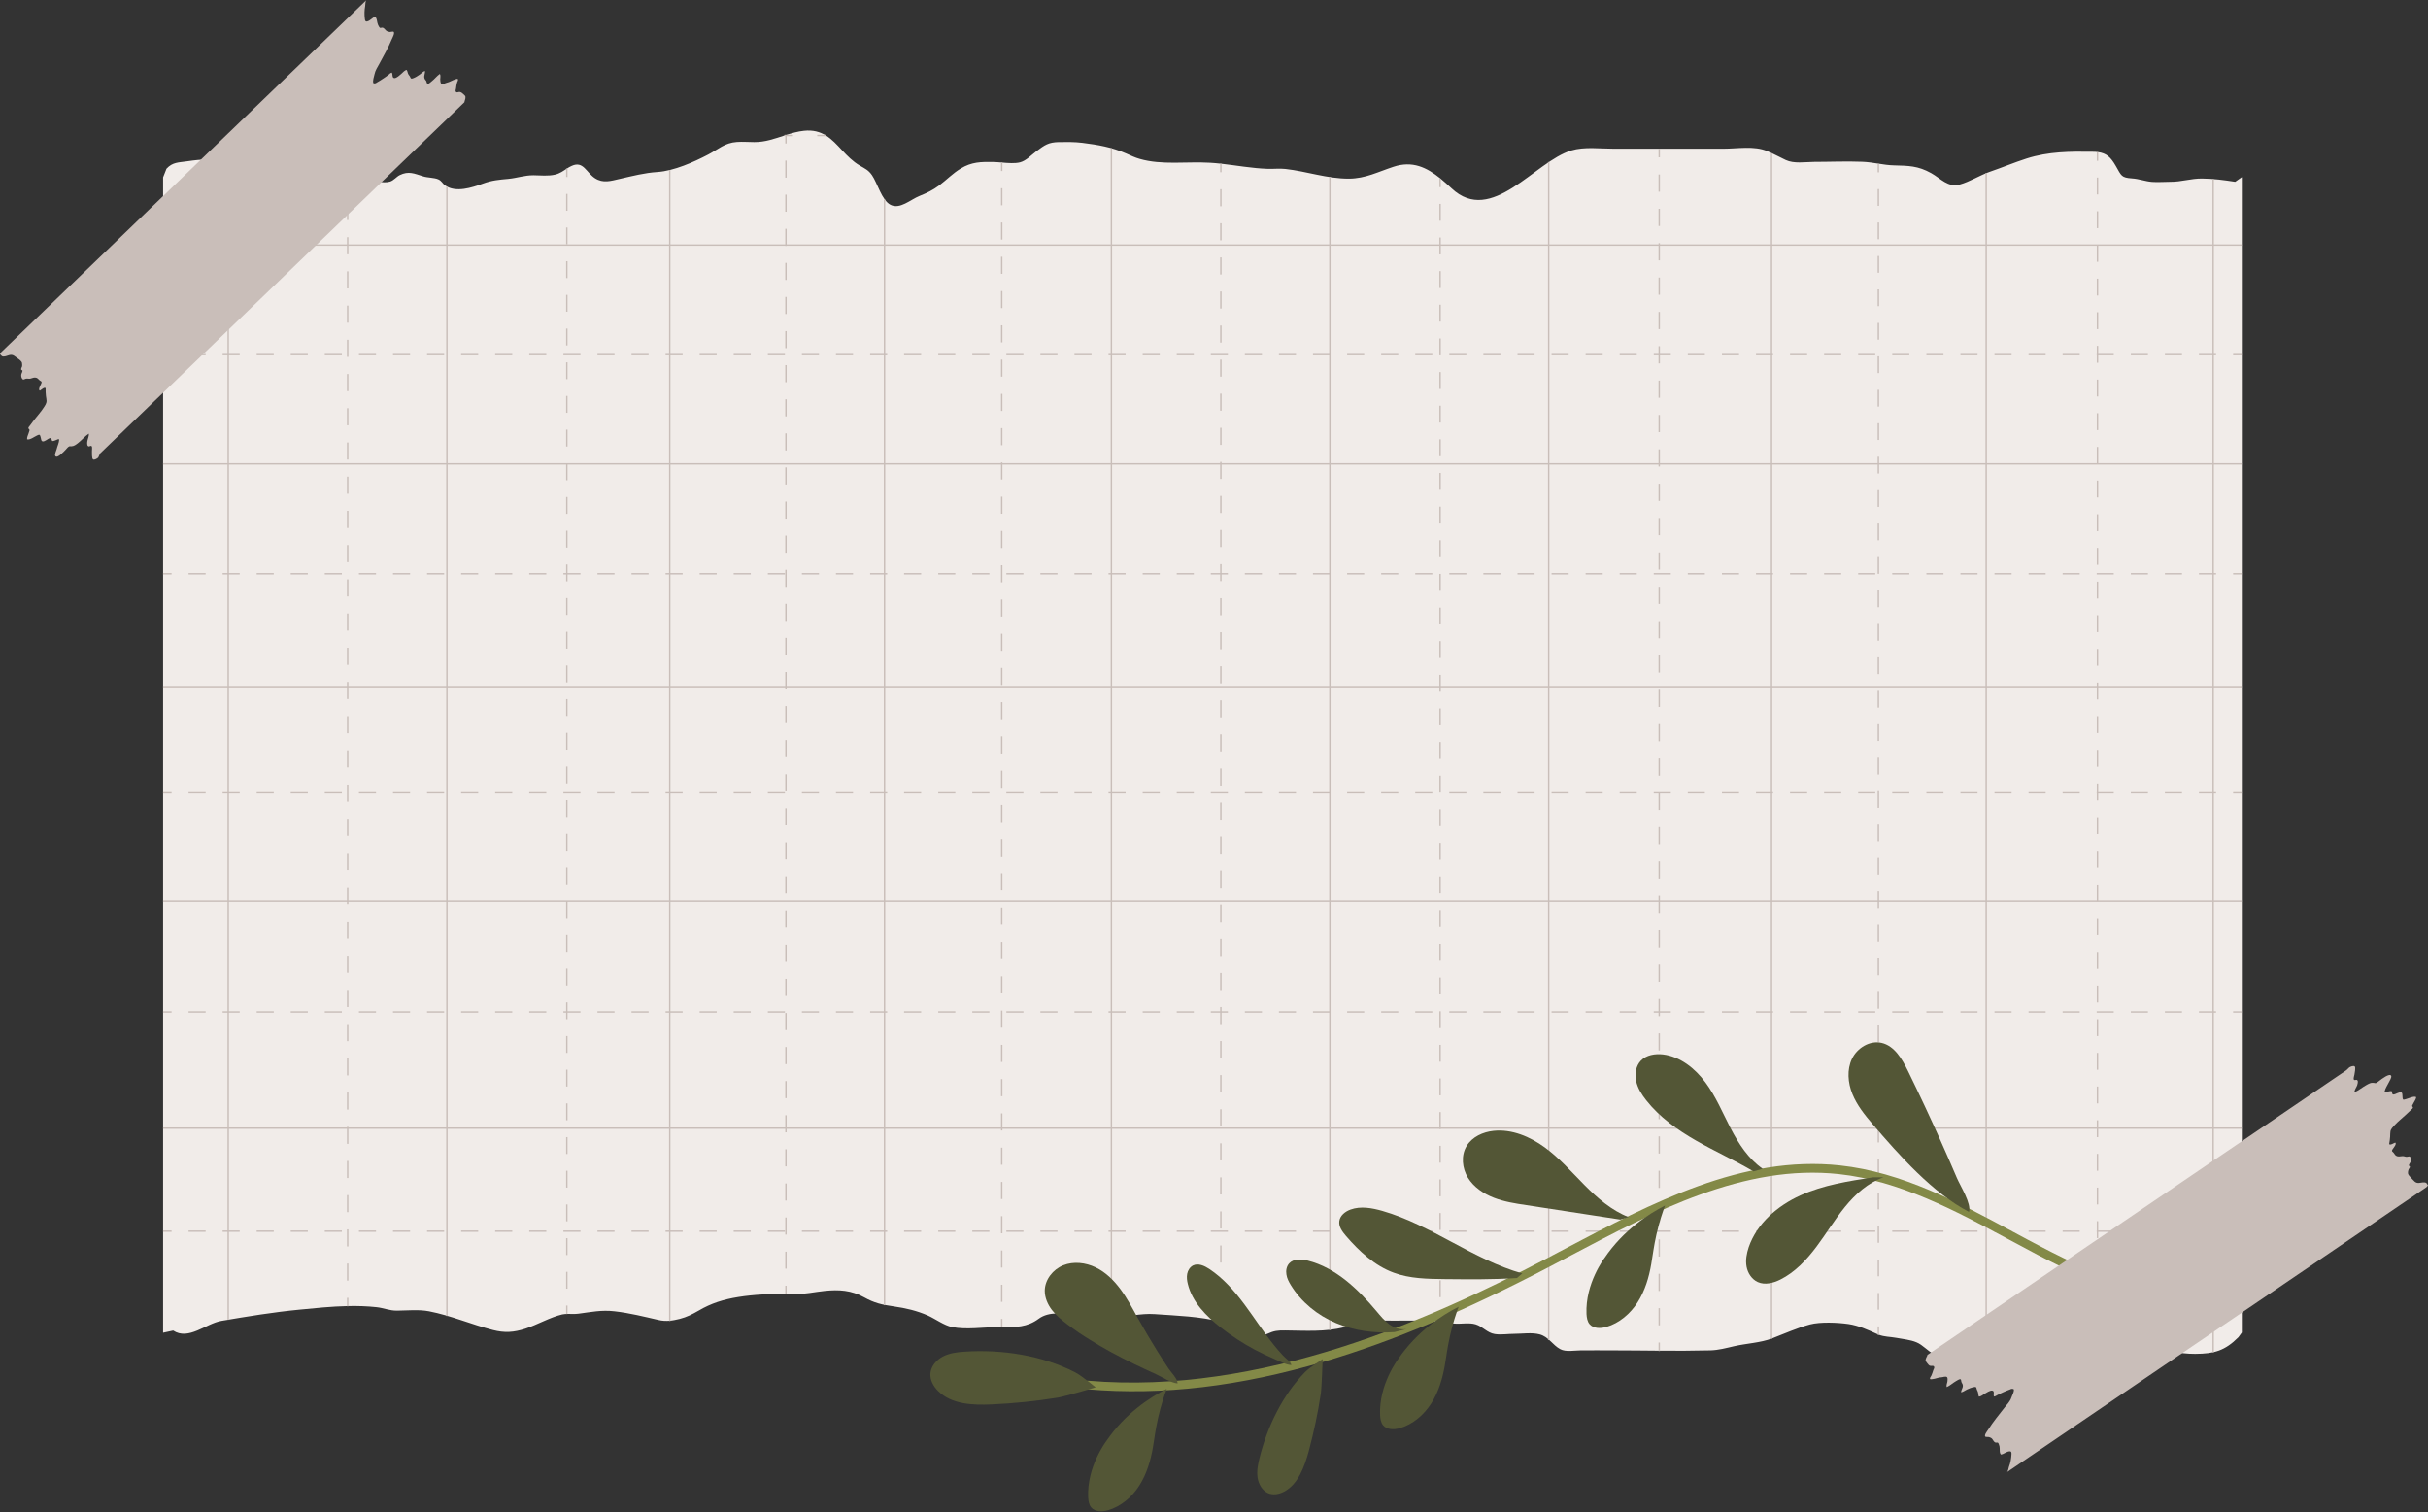 <?xml version="1.0" encoding="UTF-8"?>
<!DOCTYPE svg PUBLIC '-//W3C//DTD SVG 1.0//EN'
          'http://www.w3.org/TR/2001/REC-SVG-20010904/DTD/svg10.dtd'>
<svg height="1389.8" preserveAspectRatio="xMidYMid meet" version="1.0" viewBox="384.3 805.5 2231.5 1389.8" width="2231.5" xmlns="http://www.w3.org/2000/svg" xmlns:xlink="http://www.w3.org/1999/xlink" zoomAndPan="magnify"
><rect x="384.3" y="805.5" width="2231.5" height="1389.8" fill="#333333" stroke="none"/><g
  ><g id="change1_1"
    ><path d="M534.2,2030.5v-1062l3.1-7.9c5.7-6.2,11.4-5.7,18.7-6.8c13.8-2.1,26.3-2.4,40.7-2.4c14.1,0,30.5,2,44.3-1.5 c5.6-1.4,15.8-4.1,21.5-3.4c10.8,1.3,11.8,12.5,20.2,17.5c5.8,3.5,13.6,4.1,21.3,4.4c5.6,0.2,11.3,0.3,16.1,1.3 c6.7,1.3,15.5,4.8,22.7,2.7c3.3-1,6-4.5,8.8-5.9c8.3-4.1,13.5-1.4,21.6,1.1c4,1.3,10.1,1.1,13.8,2.7c3.2,1.3,3.9,3.9,6.5,5.7 c9.6,6.8,24.5,2,34.5-1.7c8.5-3.1,14.8-3.6,23.6-4.4c8-0.8,14.7-3.3,23-3.3c6.5,0.1,13.5,0.9,19.9-0.6c4.5-1.1,7.5-3.4,10.9-5.6 c1.4-0.9,2.8-1.8,4.5-2.5c10.6-4.7,13.2,6.2,21.2,11.4c7.6,4.9,14.5,2.5,22.9,0.6c11.9-2.7,22.5-5.5,34.6-6.3 c15.1-1,33.3-9.1,46.5-16c9.6-5,15.2-10.8,26.4-11.6c5.2-0.4,10.8,0.1,16,0.1c10,0.1,18.9-3.2,27.9-6.1c0.4-0.1,0.9-0.3,1.3-0.4 c5.3-1.7,10.7-3.3,16.5-3.9c8.4-0.9,14.7,1,20.1,4.3c11.2,6.9,18.2,20.1,31.2,27.7c5,2.9,7.9,4.1,11.2,8.8c5,7.2,9,23.2,17.1,27.3 c8.6,4.4,18.2-4.8,26.6-8.2c6.7-2.7,12.2-5.3,18.1-9.7c6.7-5,12.5-11.1,19.8-15.5c10-6.1,18.6-6.2,30-6c2.3,0,5,0.3,7.8,0.5 c5.8,0.5,12.1,1,16.7-0.2c5.7-1.5,10.2-6.6,14.9-10.1c7.9-5.9,11.2-8.3,20.8-8.5c7.2-0.1,14.4-0.2,21.6,0.7 c14.3,1.8,27.1,4,40.3,9.8c4.1,1.8,7.9,3.7,12.2,4.9c20.4,6,43.5,2.3,64.8,3.6c3.4,0.2,6.9,0.5,10.3,0.9 c14.2,1.6,28.4,4.2,42.6,4.7c5.5,0.2,10.8-0.5,16.3,0.1c19.8,2.2,38.4,9,58.5,8.9c15.2-0.1,26.6-6.2,40.9-10.9 c17.5-5.8,30.6,0.6,43.2,10.8c3.4,2.8,6.8,5.8,10.2,9c36.8,34.6,76.5-24.8,110.1-34.8c11.9-3.6,26.6-1.6,39-1.6h100.7 c12.9,0,28.4-2.9,40.3,2.2c5.9,2.5,11.4,5.5,17.1,8.2c7.5,3.5,17.7,1.8,25.8,1.7c14.8,0,29.7-0.7,44.5-0.1 c5.1,0.2,10.2,1,15.2,1.8c4.5,0.7,9,1.4,13.6,1.5c13.6,0.4,22.3,0.3,34.6,7.2c8.7,4.9,15.3,13.3,26.1,10.4 c9.2-2.5,18.3-8.4,27.4-11.6c11.4-3.9,22.6-8.6,34.1-12.3c20-6.4,39.9-6.5,60.6-6.2c1.8,0,3.4,0.1,4.9,0.3 c7.9,1,11.8,4.6,16.5,12.8c5.2,9,4.9,10.7,15,11.4c6.3,0.4,12,2.7,18.3,3.2c5.5,0.4,11.2-0.1,16.8-0.1c10.1,0.1,18.9-3.1,29.1-3 c10.7,0.1,20,1.4,30.5,3l6.1-4.3v1062l-3.1,4.3c-12.4,12.4-22.1,15.2-39.7,15.3c-14,0.1-29.9-3.3-42.6-9.1 c-7.3-3.3-13.8-9.7-21.4-11.9c-5.2-1.5-11.2-0.5-16.6-0.5c-3,0-6,0-9.1,0c-5.7,0-11.4,0-17,0c-9.7,0-19.4,0-29,0 c-14.2-0.1-19.5,3.3-30.3,12.7c-8,7-15.6,21.5-27.9,20.7c-5.1-0.3-11.3-3.8-16.4-5.2c-9.7-2.7-21.1-2.2-30.1-6.6 c-5.7-2.8-9.9-8.3-15.8-10.7c-5.4-2.3-12.6-3-18.5-4.1c-6.1-1.1-10.7-0.8-16.3-2.9c-0.5-0.2-1.1-0.4-1.6-0.7 c-8.6-3.9-16.8-7.7-26.3-9.1c-9.9-1.4-25.6-2.1-35.2,0.4c-11.9,3.2-23,8.3-34.8,12.8c-10.7,4.1-23.7,4.6-35,7.2 c-7.4,1.7-14.2,3.6-21.8,3.8c-15.6,0.4-31.2,0.4-46.8,0.3c-14.2-0.1-28.5-0.3-42.7-0.3c-9.9,0-19.7-0.1-29.5,0 c-5.8,0-13.6,1.7-18.9-1.1c-7.1-3.8-10.6-11.4-19-13.6c-7.1-1.9-15.7-0.5-23-0.5c-5.7,0-12.7,1.1-18.2,0.2 c-7.1-1.1-11-6.9-17.6-8.9c-5.9-1.8-13.3-0.2-19.5-0.7c-4.4-0.4-8.7-0.8-13-1.2c-8.6-0.8-17-1.6-25.9-1.6c-10.3,0.1-20.7,0.1-31,0 c-11.1-0.1-20.4,3.4-31.1,6.1c-17.8,4.5-35.9,3.2-54.3,3c-7.2-0.1-10.4,0.3-16.6,3.1c-8.7,3.9-12.2,1.5-21.3-3 c-6.9-3.4-14-6-21.1-7.9c-19.7-5.2-40.4-5.7-61.2-7.2c-13.1-0.9-25.2,2.7-38.3,2.8c-11.6,0.1-22.3-3.2-33.8-3.1 c-11.6,0.1-24.8-2.6-34.5,4.6c-10.5,7.8-21.2,7.8-33.5,7.7c-1.5,0-2.9,0-4.4,0c-13.3,0-28.6,2.5-41.6-0.1 c-7.4-1.5-15.4-7.5-22.3-10.6c-10.3-4.5-20.3-6.8-31.4-8.4c-10.7-1.5-17.8-3.1-27.1-8.3c-11.8-6.6-23.2-7.3-36.6-5.9 c-9.4,1-17.8,3-27.3,2.9c-2.6,0-5.1-0.1-7.7-0.1c-14.8-0.1-29.5,0.4-44.3,2.8c-13.5,2.2-24.8,5.7-36.3,12.5 c-5.9,3.4-10.8,5.9-17.4,7.6c-6.4,1.6-12.6,2.6-19.4,1c-13.5-3.1-26.5-6.4-40.5-8c-12-1.4-21.4,0.7-33.1,2.2 c-3.5,0.5-7,0.1-10.5,0.2c-1.5,0.1-3,0.2-4.5,0.5c-11.1,2.6-22.9,9.5-33.9,13.1c-10.6,3.4-18.9,4-29.8,1.2 c-19.7-5.1-38.6-13.3-58.7-17.2c-9.4-1.8-19.8-0.7-29.3-0.6c-7.1,0.1-12.3-2.5-19.1-3.2c-8.4-0.9-17.2-1.2-26.1-1 c-15,0.3-30.3,1.9-44.6,3.3c-23.9,2.3-48.2,6.3-71.6,10.3c-14.3,2.4-30.3,18.3-44.4,8.9L534.2,2030.5z" fill="#f1ece9"
    /></g
    ><g
    ><g id="change2_30"
      ><path d="M534.2 1841.8H2444.5V1843.1H534.2z" fill="#c9beb9"
      /></g
      ><g id="change2_37"
      ><path d="M534.2 1633.3H2444.5V1634.6H534.2z" fill="#c9beb9"
      /></g
      ><g id="change2_10"
      ><path d="M534.2 1436H2444.5V1437.3H534.2z" fill="#c9beb9"
      /></g
      ><g id="change2_39"
      ><path d="M534.2 1231.2H2444.5V1232.5H534.2z" fill="#c9beb9"
      /></g
      ><g id="change2_60"
      ><path d="M534.2 1030.1H2444.5V1031.4H534.2z" fill="#c9beb9"
      /></g
      ><g id="change2_55"
      ><path d="M2417.7 970.2H2419V2048.5H2417.7z" fill="#c9beb9"
      /></g
      ><g id="change2_20"
      ><path d="M2209.1 964.6H2210.4V2062.1H2209.1z" fill="#c9beb9"
      /></g
      ><g id="change2_47"
      ><path d="M2011.8 946.5H2013.1V2036H2011.8z" fill="#c9beb9"
      /></g
      ><g id="change2_26"
      ><path d="M1807 954.4H1808.3V2037.1H1807z" fill="#c9beb9"
      /></g
      ><g id="change2_45"
      ><path d="M1605.9 968.3H1607.2V2027.9H1605.9z" fill="#c9beb9"
      /></g
      ><g id="change2_1"
      ><path d="M1405.1 941.8H1406.4V2016.5H1405.1z" fill="#c9beb9"
      /></g
      ><g id="change2_23"
      ><path d="M1196.6 988.9H1197.9V2005.2H1196.6z" fill="#c9beb9"
      /></g
      ><g id="change2_16"
      ><path d="M999.2 961.8H1000.5V2019.7H999.2z" fill="#c9beb9"
      /></g
      ><g id="change2_46"
      ><path d="M794.4 977.1H795.7V2015.1H794.4z" fill="#c9beb9"
      /></g
      ><g id="change2_12"
      ><path d="M593.4 951.4H594.7V2018.6H593.4z" fill="#c9beb9"
      /></g
    ></g
    ><g
    ><g
      ><g id="change2_9"
        ><path d="M2436.7 1936.5H2444.5V1937.8H2436.7z" fill="#c9beb9"
        /></g
        ><g id="change2_22"
        ><path d="M2421,1937.8h-15.7v-1.3h15.7V1937.8z M2389.7,1937.8H2374v-1.3h15.7V1937.8z M2358.4,1937.8h-15.7v-1.3 h15.7V1937.8z M2327,1937.8h-15.7v-1.3h15.7V1937.8z M2295.7,1937.8h-15.7v-1.3h15.7V1937.8z M2264.4,1937.8h-15.7v-1.3h15.7 V1937.8z M2233.1,1937.8h-15.7v-1.3h15.7V1937.8z M2201.8,1937.8h-15.7v-1.3h15.7V1937.8z M2170.5,1937.8h-15.7v-1.3h15.7 V1937.8z M2139.1,1937.8h-15.7v-1.3h15.7V1937.8z M2107.8,1937.8h-15.7v-1.3h15.7V1937.8z M2076.5,1937.8h-15.7v-1.3h15.7 V1937.8z M2045.2,1937.8h-15.7v-1.3h15.7V1937.8z M2013.9,1937.8h-15.7v-1.3h15.7V1937.8z M1982.6,1937.8h-15.7v-1.3h15.7 V1937.8z M1951.2,1937.8h-15.7v-1.3h15.7V1937.8z M1919.9,1937.8h-15.7v-1.3h15.7V1937.8z M1888.6,1937.8h-15.7v-1.3h15.7 V1937.8z M1857.3,1937.8h-15.7v-1.3h15.7V1937.8z M1826,1937.8h-15.7v-1.3h15.7V1937.8z M1794.6,1937.8H1779v-1.3h15.7V1937.8z M1763.3,1937.8h-15.7v-1.3h15.7V1937.8z M1732,1937.8h-15.7v-1.3h15.7V1937.8z M1700.7,1937.8H1685v-1.3h15.7V1937.8z M1669.4,1937.8h-15.7v-1.3h15.7V1937.8z M1638.1,1937.8h-15.7v-1.3h15.7V1937.8z M1606.7,1937.8h-15.7v-1.3h15.7V1937.8z M1575.4,1937.8h-15.7v-1.3h15.7V1937.8z M1544.1,1937.8h-15.7v-1.3h15.7V1937.8z M1512.8,1937.8h-15.7v-1.3h15.7V1937.8z M1481.5,1937.8h-15.7v-1.3h15.7V1937.8z M1450.2,1937.8h-15.7v-1.3h15.7V1937.8z M1418.8,1937.8h-15.7v-1.3h15.7V1937.8z M1387.5,1937.8h-15.7v-1.3h15.7V1937.8z M1356.2,1937.8h-15.7v-1.3h15.7V1937.8z M1324.9,1937.8h-15.7v-1.3h15.7V1937.8z M1293.6,1937.8h-15.7v-1.3h15.7V1937.8z M1262.3,1937.8h-15.7v-1.3h15.7V1937.8z M1230.9,1937.8h-15.7v-1.3h15.7V1937.8z M1199.6,1937.8H1184v-1.3h15.7V1937.8z M1168.3,1937.8h-15.7v-1.3h15.7V1937.8z M1137,1937.8h-15.7v-1.3h15.7V1937.8z M1105.7,1937.8H1090v-1.3h15.7V1937.8z M1074.3,1937.8h-15.7v-1.3h15.7V1937.8z M1043,1937.8h-15.7v-1.3h15.7V1937.8z M1011.7,1937.8h-15.7v-1.3h15.7V1937.8z M980.4,1937.8h-15.7v-1.3h15.7V1937.8z M949.1,1937.8h-15.7v-1.3h15.7V1937.8z M917.8,1937.8h-15.7v-1.3h15.7V1937.8z M886.4,1937.8h-15.7v-1.3h15.7V1937.8z M855.1,1937.8h-15.7v-1.3h15.7V1937.8z M823.8,1937.8h-15.7v-1.3h15.7V1937.8z M792.5,1937.8h-15.7v-1.3h15.7V1937.8z M761.2,1937.8h-15.7v-1.3h15.7V1937.8z M729.9,1937.8h-15.7v-1.3h15.7V1937.8z M698.5,1937.8h-15.7v-1.3h15.7V1937.8z M667.2,1937.8h-15.7v-1.3h15.7V1937.8z M635.9,1937.8h-15.7v-1.3h15.7V1937.8z M604.6,1937.8h-15.7v-1.3h15.7V1937.8z M573.3,1937.8h-15.7v-1.3h15.7V1937.8z" fill="#c9beb9"
        /></g
        ><g id="change2_43"
        ><path d="M534.2 1936.5H542V1937.8H534.2z" fill="#c9beb9"
        /></g
      ></g
      ><g
      ><g id="change2_56"
        ><path d="M2436.7 1735H2444.5V1736.3H2436.7z" fill="#c9beb9"
        /></g
        ><g id="change2_2"
        ><path d="M2421,1736.3h-15.7v-1.3h15.7V1736.3z M2389.7,1736.3H2374v-1.3h15.7V1736.3z M2358.4,1736.3h-15.7v-1.3 h15.7V1736.3z M2327,1736.3h-15.7v-1.3h15.7V1736.3z M2295.7,1736.3h-15.7v-1.3h15.7V1736.3z M2264.4,1736.3h-15.7v-1.3h15.7 V1736.3z M2233.1,1736.3h-15.7v-1.3h15.7V1736.3z M2201.8,1736.3h-15.7v-1.3h15.7V1736.3z M2170.5,1736.3h-15.7v-1.3h15.7 V1736.3z M2139.1,1736.3h-15.7v-1.3h15.7V1736.3z M2107.8,1736.3h-15.7v-1.3h15.7V1736.3z M2076.5,1736.3h-15.7v-1.3h15.7 V1736.3z M2045.2,1736.3h-15.7v-1.3h15.7V1736.3z M2013.9,1736.3h-15.7v-1.3h15.7V1736.3z M1982.6,1736.3h-15.7v-1.3h15.7 V1736.3z M1951.2,1736.3h-15.7v-1.3h15.7V1736.3z M1919.9,1736.3h-15.7v-1.3h15.7V1736.3z M1888.6,1736.3h-15.7v-1.3h15.7 V1736.3z M1857.3,1736.3h-15.7v-1.3h15.7V1736.3z M1826,1736.3h-15.7v-1.3h15.7V1736.3z M1794.6,1736.3H1779v-1.3h15.7V1736.3z M1763.3,1736.3h-15.7v-1.3h15.7V1736.3z M1732,1736.3h-15.7v-1.3h15.7V1736.3z M1700.7,1736.3H1685v-1.3h15.7V1736.3z M1669.4,1736.3h-15.7v-1.3h15.7V1736.3z M1638.1,1736.3h-15.7v-1.3h15.7V1736.3z M1606.7,1736.3h-15.7v-1.3h15.7V1736.3z M1575.4,1736.3h-15.7v-1.3h15.7V1736.3z M1544.1,1736.3h-15.7v-1.3h15.7V1736.3z M1512.8,1736.3h-15.7v-1.3h15.7V1736.3z M1481.5,1736.3h-15.7v-1.3h15.7V1736.3z M1450.2,1736.3h-15.7v-1.3h15.7V1736.3z M1418.8,1736.3h-15.7v-1.3h15.7V1736.3z M1387.5,1736.3h-15.7v-1.3h15.7V1736.3z M1356.2,1736.3h-15.7v-1.3h15.7V1736.3z M1324.9,1736.3h-15.7v-1.3h15.7V1736.3z M1293.6,1736.3h-15.7v-1.3h15.7V1736.3z M1262.3,1736.3h-15.7v-1.3h15.7V1736.3z M1230.9,1736.3h-15.7v-1.3h15.7V1736.3z M1199.6,1736.3H1184v-1.3h15.7V1736.3z M1168.3,1736.3h-15.7v-1.3h15.7V1736.3z M1137,1736.3h-15.7v-1.3h15.7V1736.3z M1105.7,1736.3H1090v-1.3h15.7V1736.3z M1074.3,1736.3h-15.7v-1.3h15.7V1736.3z M1043,1736.3h-15.7v-1.3h15.7V1736.3z M1011.7,1736.3h-15.7v-1.3h15.7V1736.3z M980.4,1736.3h-15.7v-1.3h15.7V1736.3z M949.1,1736.3h-15.7v-1.3h15.7V1736.3z M917.8,1736.3h-15.7v-1.3h15.7V1736.3z M886.4,1736.3h-15.7v-1.3h15.7V1736.3z M855.1,1736.3h-15.7v-1.3h15.7V1736.3z M823.8,1736.3h-15.7v-1.3h15.7V1736.3z M792.5,1736.3h-15.7v-1.3h15.7V1736.3z M761.2,1736.3h-15.7v-1.3h15.7V1736.3z M729.9,1736.3h-15.7v-1.3h15.7V1736.3z M698.5,1736.3h-15.7v-1.3h15.7V1736.3z M667.2,1736.3h-15.7v-1.3h15.7V1736.3z M635.9,1736.3h-15.7v-1.3h15.7V1736.3z M604.6,1736.3h-15.7v-1.3h15.7V1736.3z M573.3,1736.3h-15.7v-1.3h15.7V1736.3z" fill="#c9beb9"
        /></g
        ><g id="change2_6"
        ><path d="M534.2 1735H542V1736.3H534.2z" fill="#c9beb9"
        /></g
      ></g
      ><g
      ><g id="change2_25"
        ><path d="M2436.7 1533.6H2444.5V1534.9H2436.7z" fill="#c9beb9"
        /></g
        ><g id="change2_24"
        ><path d="M2421,1534.9h-15.7v-1.3h15.7V1534.9z M2389.7,1534.9H2374v-1.3h15.7V1534.9z M2358.4,1534.9h-15.7v-1.3 h15.7V1534.9z M2327,1534.9h-15.7v-1.3h15.7V1534.9z M2295.7,1534.9h-15.7v-1.3h15.7V1534.9z M2264.4,1534.9h-15.7v-1.3h15.7 V1534.9z M2233.1,1534.9h-15.7v-1.3h15.7V1534.9z M2201.8,1534.9h-15.7v-1.3h15.7V1534.9z M2170.5,1534.9h-15.7v-1.3h15.7 V1534.9z M2139.1,1534.9h-15.7v-1.3h15.7V1534.9z M2107.8,1534.9h-15.7v-1.3h15.7V1534.9z M2076.5,1534.9h-15.7v-1.3h15.7 V1534.9z M2045.2,1534.9h-15.7v-1.3h15.7V1534.9z M2013.9,1534.9h-15.7v-1.3h15.7V1534.9z M1982.6,1534.9h-15.7v-1.3h15.7 V1534.9z M1951.2,1534.9h-15.7v-1.3h15.7V1534.9z M1919.9,1534.9h-15.7v-1.3h15.7V1534.9z M1888.6,1534.9h-15.7v-1.3h15.7 V1534.9z M1857.3,1534.9h-15.7v-1.3h15.7V1534.9z M1826,1534.9h-15.7v-1.3h15.7V1534.9z M1794.6,1534.9H1779v-1.3h15.7V1534.9z M1763.3,1534.9h-15.7v-1.3h15.7V1534.9z M1732,1534.9h-15.7v-1.3h15.7V1534.9z M1700.7,1534.9H1685v-1.3h15.7V1534.9z M1669.4,1534.9h-15.7v-1.3h15.7V1534.9z M1638.1,1534.9h-15.7v-1.3h15.7V1534.9z M1606.7,1534.9h-15.7v-1.3h15.7V1534.9z M1575.4,1534.9h-15.7v-1.3h15.7V1534.9z M1544.1,1534.9h-15.7v-1.3h15.7V1534.9z M1512.8,1534.9h-15.7v-1.3h15.7V1534.9z M1481.5,1534.9h-15.7v-1.3h15.7V1534.9z M1450.2,1534.9h-15.7v-1.3h15.7V1534.9z M1418.8,1534.9h-15.7v-1.3h15.7V1534.9z M1387.5,1534.9h-15.7v-1.3h15.7V1534.9z M1356.2,1534.9h-15.7v-1.3h15.7V1534.9z M1324.9,1534.9h-15.7v-1.3h15.7V1534.9z M1293.6,1534.9h-15.7v-1.3h15.7V1534.9z M1262.3,1534.9h-15.7v-1.3h15.7V1534.9z M1230.9,1534.9h-15.7v-1.3h15.7V1534.9z M1199.6,1534.9H1184v-1.3h15.7V1534.9z M1168.3,1534.9h-15.7v-1.3h15.7V1534.9z M1137,1534.9h-15.7v-1.3h15.7V1534.9z M1105.7,1534.9H1090v-1.3h15.7V1534.9z M1074.3,1534.9h-15.7v-1.3h15.7V1534.9z M1043,1534.9h-15.7v-1.3h15.7V1534.9z M1011.7,1534.9h-15.7v-1.3h15.7V1534.9z M980.4,1534.9h-15.7v-1.3h15.7V1534.9z M949.1,1534.9h-15.7v-1.3h15.7V1534.9z M917.8,1534.9h-15.7v-1.3h15.7V1534.9z M886.4,1534.9h-15.7v-1.3h15.7V1534.9z M855.1,1534.9h-15.7v-1.3h15.7V1534.9z M823.8,1534.9h-15.7v-1.3h15.7V1534.9z M792.5,1534.9h-15.7v-1.3h15.7V1534.9z M761.2,1534.9h-15.7v-1.3h15.7V1534.9z M729.9,1534.9h-15.7v-1.3h15.7V1534.9z M698.5,1534.9h-15.7v-1.3h15.7V1534.9z M667.2,1534.9h-15.7v-1.3h15.7V1534.9z M635.9,1534.9h-15.7v-1.3h15.7V1534.9z M604.6,1534.9h-15.7v-1.3h15.7V1534.9z M573.3,1534.9h-15.7v-1.3h15.7V1534.9z" fill="#c9beb9"
        /></g
        ><g id="change2_58"
        ><path d="M534.2 1533.6H542V1534.9H534.2z" fill="#c9beb9"
        /></g
      ></g
      ><g
      ><g id="change2_4"
        ><path d="M534.2 1332.2H542V1333.5H534.2z" fill="#c9beb9"
        /></g
        ><g id="change2_34"
        ><path d="M2421,1333.5h-15.7v-1.3h15.7V1333.5z M2389.7,1333.5H2374v-1.3h15.7V1333.5z M2358.4,1333.5h-15.7v-1.3 h15.7V1333.5z M2327,1333.5h-15.7v-1.3h15.7V1333.5z M2295.7,1333.5h-15.7v-1.3h15.7V1333.5z M2264.4,1333.5h-15.7v-1.3h15.7 V1333.5z M2233.1,1333.5h-15.7v-1.3h15.7V1333.5z M2201.8,1333.5h-15.7v-1.3h15.7V1333.5z M2170.5,1333.5h-15.7v-1.3h15.7 V1333.5z M2139.1,1333.5h-15.7v-1.3h15.7V1333.5z M2107.8,1333.5h-15.7v-1.3h15.7V1333.5z M2076.5,1333.5h-15.7v-1.3h15.7 V1333.5z M2045.2,1333.5h-15.7v-1.3h15.7V1333.5z M2013.9,1333.5h-15.7v-1.3h15.7V1333.5z M1982.6,1333.5h-15.7v-1.3h15.7 V1333.5z M1951.2,1333.5h-15.7v-1.3h15.7V1333.5z M1919.9,1333.5h-15.7v-1.3h15.7V1333.5z M1888.6,1333.5h-15.7v-1.3h15.7 V1333.5z M1857.3,1333.5h-15.7v-1.3h15.7V1333.5z M1826,1333.5h-15.7v-1.3h15.7V1333.5z M1794.7,1333.5H1779v-1.3h15.7V1333.5z M1763.3,1333.5h-15.7v-1.3h15.7V1333.5z M1732,1333.5h-15.7v-1.3h15.7V1333.5z M1700.7,1333.5H1685v-1.3h15.7V1333.5z M1669.4,1333.5h-15.7v-1.3h15.7V1333.5z M1638.1,1333.5h-15.7v-1.3h15.7V1333.5z M1606.7,1333.5h-15.7v-1.3h15.7V1333.5z M1575.4,1333.5h-15.7v-1.3h15.7V1333.5z M1544.1,1333.5h-15.7v-1.3h15.7V1333.5z M1512.8,1333.5h-15.7v-1.3h15.7V1333.5z M1481.5,1333.5h-15.7v-1.3h15.7V1333.5z M1450.2,1333.5h-15.7v-1.3h15.7V1333.5z M1418.8,1333.5h-15.7v-1.3h15.7V1333.5z M1387.5,1333.5h-15.7v-1.3h15.7V1333.5z M1356.2,1333.5h-15.7v-1.3h15.7V1333.5z M1324.9,1333.5h-15.7v-1.3h15.7V1333.5z M1293.6,1333.5h-15.7v-1.3h15.7V1333.5z M1262.3,1333.5h-15.7v-1.3h15.7V1333.5z M1230.9,1333.5h-15.7v-1.3h15.7V1333.5z M1199.6,1333.5H1184v-1.3h15.7V1333.5z M1168.3,1333.5h-15.7v-1.3h15.7V1333.5z M1137,1333.5h-15.7v-1.3h15.7V1333.5z M1105.7,1333.5H1090v-1.3h15.7V1333.5z M1074.3,1333.5h-15.7v-1.3h15.7V1333.5z M1043,1333.5h-15.7v-1.3h15.7V1333.5z M1011.7,1333.5h-15.7v-1.3h15.7V1333.5z M980.4,1333.5h-15.7v-1.3h15.7V1333.5z M949.1,1333.5h-15.7v-1.3h15.7V1333.5z M917.8,1333.5h-15.7v-1.3h15.7V1333.5z M886.4,1333.5h-15.7v-1.3h15.7V1333.5z M855.1,1333.5h-15.7v-1.3h15.7V1333.5z M823.8,1333.5h-15.7v-1.3h15.7V1333.5z M792.5,1333.5h-15.7v-1.3h15.7V1333.5z M761.2,1333.5h-15.7v-1.3h15.7V1333.5z M729.9,1333.5h-15.7v-1.3h15.7V1333.5z M698.5,1333.5h-15.7v-1.3h15.7V1333.5z M667.2,1333.5h-15.7v-1.3h15.7V1333.5z M635.9,1333.5h-15.7v-1.3h15.7V1333.5z M604.6,1333.5h-15.7v-1.3h15.7V1333.5z M573.3,1333.5h-15.7v-1.3h15.7V1333.5z" fill="#c9beb9"
        /></g
        ><g id="change2_35"
        ><path d="M2436.7 1332.2H2444.5V1333.5H2436.7z" fill="#c9beb9"
        /></g
      ></g
      ><g
      ><g id="change2_27"
        ><path d="M534.2 1130.8H542V1132.1H534.2z" fill="#c9beb9"
        /></g
        ><g id="change2_5"
        ><path d="M2421,1132.1h-15.7v-1.3h15.7V1132.1z M2389.7,1132.1H2374v-1.3h15.7V1132.1z M2358.4,1132.1h-15.7v-1.3 h15.7V1132.1z M2327,1132.1h-15.7v-1.3h15.7V1132.1z M2295.7,1132.1h-15.7v-1.3h15.7V1132.1z M2264.4,1132.1h-15.7v-1.3h15.7 V1132.1z M2233.1,1132.1h-15.7v-1.3h15.7V1132.1z M2201.8,1132.1h-15.7v-1.3h15.7V1132.1z M2170.5,1132.1h-15.7v-1.3h15.7 V1132.1z M2139.1,1132.1h-15.7v-1.3h15.7V1132.1z M2107.8,1132.1h-15.7v-1.3h15.7V1132.1z M2076.5,1132.1h-15.7v-1.3h15.7 V1132.1z M2045.2,1132.1h-15.7v-1.3h15.7V1132.1z M2013.9,1132.1h-15.7v-1.3h15.7V1132.1z M1982.6,1132.1h-15.7v-1.3h15.7 V1132.1z M1951.2,1132.1h-15.7v-1.3h15.7V1132.1z M1919.9,1132.1h-15.7v-1.3h15.7V1132.1z M1888.6,1132.1h-15.7v-1.3h15.7 V1132.1z M1857.3,1132.1h-15.7v-1.3h15.7V1132.1z M1826,1132.1h-15.7v-1.3h15.7V1132.1z M1794.7,1132.1H1779v-1.3h15.7V1132.1z M1763.3,1132.1h-15.7v-1.3h15.7V1132.1z M1732,1132.1h-15.7v-1.3h15.7V1132.1z M1700.7,1132.1H1685v-1.3h15.7V1132.1z M1669.4,1132.1h-15.7v-1.3h15.7V1132.1z M1638.1,1132.1h-15.7v-1.3h15.7V1132.1z M1606.7,1132.1h-15.7v-1.3h15.7V1132.1z M1575.4,1132.1h-15.7v-1.3h15.7V1132.1z M1544.1,1132.1h-15.7v-1.3h15.7V1132.1z M1512.8,1132.1h-15.7v-1.3h15.7V1132.1z M1481.5,1132.1h-15.7v-1.3h15.7V1132.1z M1450.2,1132.1h-15.7v-1.3h15.7V1132.1z M1418.8,1132.1h-15.7v-1.3h15.7V1132.1z M1387.5,1132.1h-15.7v-1.3h15.7V1132.1z M1356.2,1132.1h-15.7v-1.3h15.7V1132.1z M1324.9,1132.1h-15.7v-1.3h15.7V1132.1z M1293.6,1132.1h-15.7v-1.3h15.7V1132.1z M1262.3,1132.1h-15.7v-1.3h15.7V1132.1z M1230.9,1132.1h-15.7v-1.3h15.7V1132.1z M1199.6,1132.1H1184v-1.3h15.7V1132.1z M1168.3,1132.1h-15.7v-1.3h15.7V1132.1z M1137,1132.1h-15.7v-1.3h15.7V1132.1z M1105.7,1132.1H1090v-1.3h15.7V1132.1z M1074.3,1132.1h-15.7v-1.3h15.7V1132.1z M1043,1132.1h-15.7v-1.3h15.7V1132.1z M1011.7,1132.1h-15.7v-1.3h15.7V1132.1z M980.4,1132.1h-15.7v-1.3h15.7V1132.1z M949.1,1132.1h-15.7v-1.3h15.7V1132.1z M917.8,1132.1h-15.7v-1.3h15.7V1132.1z M886.4,1132.1h-15.7v-1.3h15.7V1132.1z M855.1,1132.1h-15.7v-1.3h15.7V1132.1z M823.8,1132.1h-15.7v-1.3h15.7V1132.1z M792.5,1132.1h-15.7v-1.3h15.7V1132.1z M761.2,1132.1h-15.7v-1.3h15.7V1132.1z M729.9,1132.1h-15.7v-1.3h15.7V1132.1z M698.5,1132.1h-15.7v-1.3h15.7V1132.1z M667.2,1132.1h-15.7v-1.3h15.7V1132.1z M635.9,1132.1h-15.7v-1.3h15.7V1132.1z M604.6,1132.1h-15.7v-1.3h15.7V1132.1z M573.3,1132.1h-15.7v-1.3h15.7V1132.1z" fill="#c9beb9"
        /></g
        ><g id="change2_21"
        ><path d="M2436.7 1130.8H2444.5V1132.1H2436.7z" fill="#c9beb9"
        /></g
      ></g
      ><g
      ><g id="change2_19"
        ><path d="M1105.3 929.4H1113.1V930.7H1105.3z" fill="#c9beb9"
        /></g
        ><g id="change2_49"
        ><path d="M1135.4 929.4H1143.2V930.7H1135.4z" fill="#c9beb9"
        /></g
      ></g
      ><g
      ><g id="change2_17"
        ><path d="M1304.3 954.9H1305.6V962.7H1304.3z" fill="#c9beb9"
        /></g
        ><g id="change2_51"
        ><path d="M1305.6,2002.1h-1.3v-15.7h1.3V2002.1z M1305.6,1970.6h-1.3v-15.7h1.3V1970.6z M1305.6,1939.1h-1.3v-15.7 h1.3V1939.1z M1305.6,1907.6h-1.3v-15.7h1.3V1907.6z M1305.6,1876.1h-1.3v-15.7h1.3V1876.1z M1305.6,1844.6h-1.3v-15.7h1.3 V1844.6z M1305.6,1813.1h-1.3v-15.7h1.3V1813.1z M1305.6,1781.6h-1.3v-15.7h1.3V1781.6z M1305.6,1750.1h-1.3v-15.7h1.3V1750.1z M1305.6,1718.6h-1.3v-15.7h1.3V1718.6z M1305.6,1687.1h-1.3v-15.7h1.3V1687.1z M1305.6,1655.6h-1.3v-15.7h1.3V1655.6z M1305.6,1624.1h-1.3v-15.7h1.3V1624.1z M1305.6,1592.6h-1.3v-15.7h1.3V1592.6z M1305.6,1561.1h-1.3v-15.7h1.3V1561.1z M1305.6,1529.6h-1.3v-15.7h1.3V1529.6z M1305.6,1498.1h-1.3v-15.7h1.3V1498.1z M1305.6,1466.6h-1.3v-15.7h1.3V1466.6z M1305.6,1435.1h-1.3v-15.7h1.3V1435.1z M1305.6,1403.7h-1.3v-15.7h1.3V1403.7z M1305.6,1372.2h-1.3v-15.7h1.3V1372.2z M1305.6,1340.7h-1.3v-15.7h1.3V1340.7z M1305.6,1309.2h-1.3v-15.7h1.3V1309.2z M1305.6,1277.7h-1.3v-15.7h1.3V1277.7z M1305.6,1246.2h-1.3v-15.7h1.3V1246.2z M1305.6,1214.7h-1.3v-15.7h1.3V1214.7z M1305.6,1183.2h-1.3v-15.7h1.3V1183.2z M1305.6,1151.7h-1.3v-15.7h1.3V1151.7z M1305.6,1120.2h-1.3v-15.7h1.3V1120.2z M1305.6,1088.7h-1.3v-15.7h1.3V1088.7z M1305.6,1057.2h-1.3v-15.7h1.3V1057.2z M1305.6,1025.7h-1.3V1010h1.3V1025.7z M1305.6,994.2h-1.3v-15.7h1.3V994.2z" fill="#c9beb9"
        /></g
        ><g id="change2_11"
        ><path d="M1304.3 2017.8H1305.6V2025.6H1304.3z" fill="#c9beb9"
        /></g
      ></g
      ><g
      ><g id="change2_50"
        ><path d="M1505.7 2013H1507V2020.8H1505.7z" fill="#c9beb9"
        /></g
        ><g id="change2_52"
        ><path d="M1507,1997.4h-1.3v-15.7h1.3V1997.4z M1507,1966h-1.3v-15.7h1.3V1966z M1507,1934.7h-1.3v-15.7h1.3V1934.7 z M1507,1903.4h-1.3v-15.7h1.3V1903.4z M1507,1872.1h-1.3v-15.7h1.3V1872.1z M1507,1840.8h-1.3v-15.7h1.3V1840.8z M1507,1809.4 h-1.3v-15.7h1.3V1809.4z M1507,1778.1h-1.3v-15.7h1.3V1778.1z M1507,1746.8h-1.3v-15.7h1.3V1746.8z M1507,1715.5h-1.3v-15.7h1.3 V1715.5z M1507,1684.2h-1.3v-15.7h1.3V1684.2z M1507,1652.8h-1.3v-15.7h1.3V1652.8z M1507,1621.5h-1.3v-15.7h1.3V1621.5z M1507,1590.2h-1.3v-15.7h1.3V1590.2z M1507,1558.9h-1.3v-15.7h1.3V1558.9z M1507,1527.6h-1.3v-15.7h1.3V1527.6z M1507,1496.2 h-1.3v-15.7h1.3V1496.2z M1507,1464.9h-1.3v-15.7h1.3V1464.9z M1507,1433.6h-1.3v-15.7h1.3V1433.6z M1507,1402.3h-1.3v-15.7h1.3 V1402.3z M1507,1371h-1.3v-15.7h1.3V1371z M1507,1339.6h-1.3V1324h1.3V1339.6z M1507,1308.3h-1.3v-15.7h1.3V1308.3z M1507,1277 h-1.3v-15.7h1.3V1277z M1507,1245.7h-1.3V1230h1.3V1245.7z M1507,1214.4h-1.3v-15.7h1.3V1214.4z M1507,1183h-1.3v-15.7h1.3V1183 z M1507,1151.7h-1.3v-15.7h1.3V1151.7z M1507,1120.4h-1.3v-15.7h1.3V1120.4z M1507,1089.1h-1.3v-15.7h1.3V1089.1z M1507,1057.8 h-1.3v-15.7h1.3V1057.8z M1507,1026.4h-1.3v-15.7h1.3V1026.4z M1507,995.1h-1.3v-15.7h1.3V995.1z" fill="#c9beb9"
        /></g
        ><g id="change2_8"
        ><path d="M1505.7 956H1507V963.8H1505.7z" fill="#c9beb9"
        /></g
      ></g
      ><g
      ><g id="change2_48"
        ><path d="M1707.2 2013.3H1708.5V2021.1H1707.2z" fill="#c9beb9"
        /></g
        ><g id="change2_13"
        ><path d="M1708.5,1997.8h-1.3v-15.5h1.3V1997.8z M1708.5,1966.9h-1.3v-15.5h1.3V1966.9z M1708.5,1936h-1.3v-15.5 h1.3V1936z M1708.5,1905.1h-1.3v-15.5h1.3V1905.1z M1708.5,1874.2h-1.3v-15.5h1.3V1874.2z M1708.5,1843.2h-1.3v-15.5h1.3V1843.2 z M1708.5,1812.3h-1.3v-15.5h1.3V1812.3z M1708.5,1781.4h-1.3v-15.5h1.3V1781.4z M1708.5,1750.5h-1.3V1735h1.3V1750.5z M1708.5,1719.5h-1.3v-15.5h1.3V1719.5z M1708.5,1688.6h-1.3v-15.5h1.3V1688.6z M1708.5,1657.7h-1.3v-15.5h1.3V1657.7z M1708.5,1626.8h-1.3v-15.5h1.3V1626.8z M1708.5,1595.9h-1.3v-15.5h1.3V1595.9z M1708.5,1564.9h-1.3v-15.5h1.3V1564.9z M1708.5,1534h-1.3v-15.5h1.3V1534z M1708.5,1503.1h-1.3v-15.5h1.3V1503.1z M1708.5,1472.2h-1.3v-15.5h1.3V1472.2z M1708.5,1441.3h-1.3v-15.5h1.3V1441.3z M1708.5,1410.3h-1.3v-15.5h1.3V1410.3z M1708.5,1379.4h-1.3V1364h1.3V1379.4z M1708.5,1348.5h-1.3V1333h1.3V1348.5z M1708.5,1317.6h-1.3v-15.5h1.3V1317.6z M1708.5,1286.7h-1.3v-15.5h1.3V1286.7z M1708.5,1255.7h-1.3v-15.5h1.3V1255.7z M1708.5,1224.8h-1.3v-15.5h1.3V1224.8z M1708.5,1193.9h-1.3v-15.5h1.3V1193.9z M1708.5,1163h-1.3v-15.5h1.3V1163z M1708.5,1132.1h-1.3v-15.5h1.3V1132.1z M1708.5,1101.1h-1.3v-15.5h1.3V1101.1z M1708.5,1070.2h-1.3v-15.5h1.3V1070.2z M1708.5,1039.3h-1.3v-15.5h1.3V1039.3z M1708.5,1008.4h-1.3v-15.5h1.3V1008.4z" fill="#c9beb9"
        /></g
        ><g id="change2_15"
        ><path d="M1707.2 969.7H1708.5V977.5H1707.2z" fill="#c9beb9"
        /></g
      ></g
      ><g
      ><g id="change2_18"
        ><path d="M1908.6 2039.5H1909.9V2047.3H1908.6z" fill="#c9beb9"
        /></g
        ><g id="change2_41"
        ><path d="M1909.9,2023.7h-1.3v-15.8h1.3V2023.7z M1909.9,1992.1h-1.3v-15.8h1.3V1992.1z M1909.9,1960.5h-1.3v-15.8 h1.3V1960.5z M1909.9,1929h-1.3v-15.8h1.3V1929z M1909.9,1897.4h-1.3v-15.8h1.3V1897.4z M1909.9,1865.8h-1.3V1850h1.3V1865.8z M1909.9,1834.2h-1.3v-15.8h1.3V1834.2z M1909.9,1802.7h-1.3v-15.8h1.3V1802.7z M1909.9,1771.1h-1.3v-15.8h1.3V1771.1z M1909.9,1739.5h-1.3v-15.8h1.3V1739.5z M1909.9,1707.9h-1.3v-15.8h1.3V1707.9z M1909.9,1676.4h-1.3v-15.8h1.3V1676.4z M1909.9,1644.8h-1.3V1629h1.3V1644.8z M1909.9,1613.2h-1.3v-15.8h1.3V1613.2z M1909.9,1581.6h-1.3v-15.8h1.3V1581.6z M1909.9,1550h-1.3v-15.8l1.3,0V1550z M1909.9,1518.5h-1.3v-15.8h1.3V1518.5z M1909.9,1486.9h-1.3v-15.8h1.3V1486.9z M1909.9,1455.3h-1.3v-15.8h1.3V1455.3z M1909.9,1423.7h-1.3v-15.8h1.3V1423.7z M1909.9,1392.2h-1.3v-15.8h1.3V1392.2z M1909.9,1360.6h-1.3v-15.8h1.3V1360.6z M1909.9,1329h-1.3v-15.8h1.3V1329z M1909.9,1297.4h-1.3v-15.8h1.3V1297.4z M1909.9,1265.9h-1.3v-15.8h1.3V1265.9z M1909.9,1234.3h-1.3v-15.8h1.3V1234.3z M1909.9,1202.7h-1.3v-15.8h1.3V1202.7z M1909.9,1171.1h-1.3v-15.8h1.3V1171.1z M1909.9,1139.5h-1.3v-15.8h1.3V1139.5z M1909.9,1108h-1.3v-15.8h1.3V1108z M1909.9,1076.4h-1.3v-15.8h1.3V1076.4z M1909.9,1044.8h-1.3V1029h1.3V1044.8z M1909.9,1013.2h-1.3v-15.8h1.3V1013.2z M1909.9,981.7h-1.3v-15.8h1.3V981.7z" fill="#c9beb9"
        /></g
        ><g id="change2_36"
        ><path d="M1908.6 942.3H1909.9V950.1H1908.6z" fill="#c9beb9"
        /></g
      ></g
      ><g
      ><g id="change2_44"
        ><path d="M2110 2024.7H2111.3V2032.5H2110z" fill="#c9beb9"
        /></g
        ><g id="change2_29"
        ><path d="M2111.3,2009.3h-1.3V1994h1.3V2009.3z M2111.3,1978.6h-1.3v-15.4h1.3V1978.6z M2111.3,1947.8h-1.3v-15.4 h1.3V1947.8z M2111.3,1917.1h-1.3v-15.4h1.3V1917.1z M2111.3,1886.3h-1.3V1871h1.3V1886.3z M2111.3,1855.6h-1.3v-15.4h1.3 V1855.6z M2111.3,1824.8h-1.3v-15.4h1.3V1824.8z M2111.3,1794.1h-1.3v-15.4h1.3V1794.1z M2111.3,1763.4h-1.3V1748h1.3V1763.4z M2111.3,1732.6h-1.3v-15.4h1.3V1732.6z M2111.3,1701.9h-1.3v-15.4h1.3V1701.9z M2111.3,1671.1h-1.3v-15.4h1.3V1671.1z M2111.3,1640.4h-1.3V1625h1.3V1640.4z M2111.3,1609.6h-1.3v-15.4h1.3V1609.6z M2111.3,1578.9h-1.3v-15.4h1.3V1578.9z M2111.3,1548.1h-1.3v-15.4h1.3V1548.1z M2111.3,1517.4h-1.3V1502h1.3V1517.4z M2111.3,1486.6h-1.3v-15.4h1.3V1486.6z M2111.3,1455.9h-1.3v-15.4h1.3V1455.9z M2111.3,1425.1h-1.3v-15.4h1.3V1425.1z M2111.3,1394.4h-1.3V1379h1.3V1394.4z M2111.3,1363.6h-1.3v-15.4h1.3V1363.6z M2110,1332.9v-15.4h1.3v15.4L2110,1332.9z M2111.3,1302.1h-1.3v-15.4h1.3V1302.1z M2111.3,1271.4h-1.3V1256h1.3V1271.4z M2111.3,1240.7h-1.3v-15.4h1.3V1240.7z M2111.3,1209.9h-1.3v-15.4h1.3V1209.9z M2111.3,1179.2h-1.3v-15.4h1.3V1179.2z M2111.3,1148.4h-1.3V1133h1.3V1148.4z M2111.3,1117.7h-1.3v-15.4h1.3V1117.7z M2111.3,1086.9h-1.3v-15.4h1.3V1086.9z M2111.3,1056.2h-1.3v-15.4h1.3V1056.2z M2111.3,1025.4h-1.3V1010h1.3V1025.4z M2111.3,994.7h-1.3v-15.4h1.3V994.7z" fill="#c9beb9"
        /></g
        ><g id="change2_59"
        ><path d="M2110 956.1H2111.3V963.9H2110z" fill="#c9beb9"
        /></g
      ></g
      ><g
      ><g id="change2_14"
        ><path d="M2311.4 2020.9H2312.7V2028.7H2311.4z" fill="#c9beb9"
        /></g
        ><g id="change2_3"
        ><path d="M2312.7,2005.4h-1.3v-15.5h1.3V2005.4z M2312.7,1974.5h-1.3V1959h1.3V1974.5z M2312.7,1943.5h-1.3V1928 h1.3V1943.5z M2312.7,1912.6h-1.3v-15.5h1.3V1912.6z M2312.7,1881.6h-1.3v-15.5h1.3V1881.6z M2312.7,1850.7h-1.3v-15.5h1.3 V1850.7z M2312.7,1819.7h-1.3v-15.5h1.3V1819.7z M2312.7,1788.8h-1.3v-15.5h1.3V1788.8z M2312.7,1757.8h-1.3v-15.5h1.3V1757.8z M2312.7,1726.9h-1.3v-15.5h1.3V1726.9z M2312.7,1696h-1.3v-15.5h1.3V1696z M2312.7,1665h-1.3v-15.5h1.3V1665z M2312.7,1634.1 h-1.3v-15.5h1.3V1634.1z M2312.7,1603.1h-1.3v-15.5h1.3V1603.1z M2312.7,1572.2h-1.3v-15.5h1.3V1572.2z M2312.7,1541.2h-1.3 v-15.5h1.3V1541.2z M2312.7,1510.3h-1.3v-15.5h1.3V1510.3z M2312.7,1479.3h-1.3v-15.5h1.3V1479.3z M2312.7,1448.4h-1.3v-15.5 h1.3V1448.4z M2312.7,1417.4h-1.3V1402h1.3V1417.4z M2312.7,1386.5h-1.3V1371h1.3V1386.5z M2312.7,1355.6h-1.3v-15.5h1.3V1355.6 z M2312.7,1324.6h-1.3v-15.5h1.3V1324.6z M2312.7,1293.7h-1.3v-15.5h1.3V1293.7z M2312.7,1262.7h-1.3v-15.5h1.3V1262.7z M2312.7,1231.8h-1.3v-15.5h1.3V1231.8z M2312.7,1200.8h-1.3v-15.5h1.3V1200.8z M2312.7,1169.9h-1.3v-15.5h1.3V1169.9z M2312.7,1138.9h-1.3v-15.5h1.3V1138.9z M2312.7,1108h-1.3v-15.5h1.3V1108z M2312.7,1077.1h-1.3v-15.5h1.3V1077.1z M2312.7,1046.1h-1.3v-15.5h1.3V1046.1z M2312.7,1015.2h-1.3v-15.5h1.3V1015.2z M2312.7,984.2h-1.3v-15.5h1.3V984.2z" fill="#c9beb9"
        /></g
        ><g id="change2_53"
        ><path d="M2311.4 945.5H2312.7V953.3H2311.4z" fill="#c9beb9"
        /></g
      ></g
      ><g
      ><g id="change2_31"
        ><path d="M703.2 968.5H704.5V976.3H703.2z" fill="#c9beb9"
        /></g
        ><g id="change2_32"
        ><path d="M704.5,1982.6h-1.3v-15.7h1.3V1982.6z M704.5,1951.2h-1.3v-15.7h1.3V1951.2z M704.5,1919.7h-1.3V1904h1.3 V1919.7z M704.5,1888.3h-1.3v-15.7h1.3V1888.3z M704.5,1856.9h-1.3v-15.7h1.3V1856.9z M704.5,1825.4h-1.3v-15.7h1.3V1825.4z M704.5,1794h-1.3v-15.7h1.3V1794z M704.5,1762.5h-1.3v-15.7h1.3V1762.5z M704.5,1731.1h-1.3v-15.7h1.3V1731.1z M704.5,1699.6 h-1.3v-15.7h1.3V1699.6z M704.5,1668.2h-1.3v-15.7h1.3V1668.2z M704.5,1636.7h-1.3V1621h1.3V1636.7z M704.5,1605.3h-1.3v-15.7 h1.3V1605.3z M704.5,1573.8h-1.3v-15.7h1.3V1573.8z M704.5,1542.4h-1.3v-15.7h1.3V1542.4z M704.5,1510.9h-1.3v-15.7h1.3V1510.9z M704.5,1479.5h-1.3v-15.7h1.3V1479.5z M704.5,1448h-1.3v-15.7h1.3V1448z M704.5,1416.6h-1.3v-15.7h1.3V1416.6z M704.5,1385.1 h-1.3v-15.7h1.3V1385.1z M704.5,1353.7h-1.3v-15.7h1.3V1353.7z M704.5,1322.2h-1.3v-15.7h1.3V1322.2z M704.5,1290.8h-1.3V1275 h1.3V1290.8z M704.5,1259.3h-1.3v-15.7h1.3V1259.3z M704.5,1227.9h-1.3v-15.7h1.3V1227.9z M704.5,1196.4h-1.3v-15.7h1.3V1196.4z M704.5,1165h-1.3v-15.7h1.3V1165z M704.5,1133.5h-1.3v-15.7h1.3V1133.5z M704.5,1102.1h-1.3v-15.7h1.3V1102.1z M704.5,1070.6 h-1.3v-15.7h1.3V1070.6z M704.5,1039.2h-1.3v-15.7h1.3V1039.2z M704.5,1007.7h-1.3V992h1.3V1007.7z" fill="#c9beb9"
        /></g
        ><g id="change2_40"
        ><path d="M703.2 1998.4H704.5V2006.2H703.2z" fill="#c9beb9"
        /></g
      ></g
      ><g
      ><g id="change2_57"
        ><path d="M904.6 2005.5H905.9V2013.3H904.6z" fill="#c9beb9"
        /></g
        ><g id="change2_54"
        ><path d="M905.9,1990h-1.3v-15.5h1.3V1990z M905.9,1959.1h-1.3v-15.5h1.3V1959.1z M905.9,1928.1h-1.3v-15.5h1.3 V1928.1z M905.9,1897.1h-1.3v-15.5h1.3V1897.1z M905.9,1866.2h-1.3v-15.5h1.3V1866.2z M905.9,1835.2h-1.3v-15.5h1.3V1835.2z M905.9,1804.2h-1.3v-15.5h1.3V1804.2z M905.9,1773.3h-1.3v-15.5h1.3V1773.3z M905.9,1742.3h-1.3v-15.5h1.3V1742.3z M905.9,1711.3h-1.3v-15.5h1.3V1711.3z M905.9,1680.4h-1.3v-15.5h1.3V1680.4z M905.9,1649.4h-1.3v-15.5h1.3V1649.4z M905.9,1618.4h-1.3V1603h1.3V1618.4z M905.9,1587.5h-1.3V1572h1.3V1587.5z M905.9,1556.5h-1.3V1541h1.3V1556.5z M905.9,1525.6 h-1.3v-15.5h1.3V1525.6z M905.9,1494.6h-1.3v-15.5h1.3V1494.6z M905.9,1463.6h-1.3v-15.5h1.3V1463.6z M905.9,1432.7h-1.3v-15.5 h1.3V1432.7z M905.9,1401.7h-1.3v-15.5h1.3V1401.7z M905.9,1370.7h-1.3v-15.5h1.3V1370.7z M905.9,1339.8h-1.3v-15.5h1.3V1339.8z M905.9,1308.8h-1.3v-15.5h1.3V1308.8z M905.9,1277.8h-1.3v-15.5h1.3V1277.8z M905.9,1246.9h-1.3v-15.5h1.3V1246.9z M905.9,1215.9h-1.3v-15.5h1.3V1215.9z M905.9,1184.9h-1.3v-15.5h1.3V1184.9z M905.9,1154h-1.3v-15.5h1.3V1154z M905.9,1123 h-1.3v-15.5h1.3V1123z M905.9,1092h-1.3v-15.5h1.3V1092z M905.9,1061.1h-1.3v-15.5h1.3V1061.1z M905.9,1030.1h-1.3v-15.5h1.3 V1030.1z M905.9,999.2h-1.3v-15.5h1.3V999.2z" fill="#c9beb9"
        /></g
        ><g id="change2_42"
        ><path d="M904.6 960.4H905.9V968.2H904.6z" fill="#c9beb9"
        /></g
      ></g
      ><g
      ><g id="change2_61"
        ><path d="M1106 1987.3H1107.3V1995.1H1106z" fill="#c9beb9"
        /></g
        ><g id="change2_38"
        ><path d="M1107.3,1971.6h-1.3V1956h1.3V1971.6z M1107.3,1940.3h-1.3v-15.7h1.3V1940.3z M1107.3,1909h-1.3v-15.7h1.3 V1909z M1107.3,1877.6h-1.3v-15.7h1.3V1877.6z M1107.3,1846.3h-1.3v-15.7h1.3V1846.3z M1107.3,1814.9h-1.3v-15.7h1.3V1814.9z M1107.3,1783.6h-1.3v-15.7h1.3V1783.6z M1107.3,1752.3h-1.3v-15.7h1.3V1752.3z M1107.3,1720.9h-1.3v-15.7h1.3V1720.9z M1107.3,1689.6h-1.3v-15.7h1.3V1689.6z M1107.3,1658.2h-1.3v-15.7h1.3V1658.2z M1107.3,1626.9h-1.3v-15.7h1.3V1626.9z M1107.3,1595.6h-1.3v-15.7h1.3V1595.6z M1107.3,1564.2h-1.3v-15.7h1.3V1564.2z M1107.3,1532.9h-1.3v-15.7h1.3V1532.9z M1107.3,1501.5h-1.3v-15.7h1.3V1501.5z M1107.3,1470.2h-1.3v-15.7h1.3V1470.2z M1107.3,1438.9h-1.3v-15.7h1.3V1438.9z M1107.3,1407.5h-1.3v-15.7h1.3V1407.5z M1107.3,1376.2h-1.3v-15.7h1.3V1376.2z M1107.3,1344.9h-1.3v-15.7h1.3V1344.9z M1107.3,1313.5h-1.3v-15.7h1.3V1313.5z M1107.3,1282.2h-1.3v-15.7h1.3V1282.2z M1107.3,1250.8h-1.3v-15.7h1.3V1250.8z M1107.3,1219.5h-1.3v-15.7h1.3V1219.5z M1107.3,1188.2h-1.3v-15.7h1.3V1188.2z M1107.3,1156.8h-1.3v-15.7h1.3V1156.8z M1107.3,1125.5h-1.3v-15.7h1.3V1125.5z M1107.3,1094.1h-1.3v-15.7h1.3V1094.1z M1107.3,1062.8h-1.3v-15.7h1.3V1062.8z M1107.3,1031.5h-1.3v-15.7h1.3V1031.5z M1107.3,1000.1h-1.3v-15.7h1.3V1000.1z M1107.3,968.8h-1.3v-15.7h1.3V968.8z" fill="#c9beb9"
        /></g
        ><g id="change2_7"
        ><path d="M1106 929.6H1107.3V937.4H1106z" fill="#c9beb9"
        /></g
      ></g
    ></g
    ><g
    ><g
      ><g
        ><g id="change3_1"
          ><path d="M2452.9,1996.2c0.1,0.3,0.2,0.6,0.3,0.9c0.5,2.1-0.8,4.2-3,4.7c-68.7,15.6-139.4-14.8-193.4-43 c-8.7-4.6-17.6-9.4-26.2-14c-49.4-26.6-100.6-54.1-156.2-60.1c-87-9.4-169,33.9-248.3,75.8c-6,3.2-12,6.3-18,9.5 c-76,39.8-143.3,68.2-205.7,86.7c-78.3,23.2-149.8,31.7-218.7,25.8c-2.2-0.2-3.8-2.1-3.6-4.3c0.2-2.2,2.1-3.8,4.3-3.6 c159.6,13.6,316.2-57.2,420.1-111.7c6-3.1,12-6.3,18-9.5c80.3-42.4,163.4-86.3,252.8-76.7c57.2,6.2,109,34,159.1,61 c8.6,4.6,17.4,9.4,26.1,13.9c52.7,27.6,121.8,57.4,188,42.3C2450.3,1993.6,2452.1,1994.6,2452.9,1996.2z" fill="#838947"
          /></g
        ></g
      ></g
      ><g
      ><g
        ><g id="change4_4"
          ><path d="M1295.7,2096.4c-17.4,0.8-36.7,0-49.1-12.2c-4.4-4.3-7.6-10.1-7.2-16.2c0.5-6.8,5.6-12.6,11.6-15.7 c6.1-3.1,13-4,19.8-4.4c33.8-2.3,71.2,3.3,101.6,19c6.1,3.1,18.9,13.8,18.9,13.8s-27.8,8.3-35.1,9.5 C1336.2,2093.4,1316,2095.5,1295.7,2096.4z" fill="#535636"
          /></g
        ></g
      ></g
      ><g
      ><g
        ><g id="change4_2"
          ><path d="M1587.2,2139.1c-4,14.7-9.8,30.7-22.8,37.5c-4.6,2.4-10.1,3.4-14.8,1.3c-5.3-2.4-8.6-8.3-9.5-14.2 c-0.9-6,0.3-12,1.7-17.8c7.1-28.9,21.5-58.5,42.1-79.4c4.1-4.2,16-11.8,16-11.8s-0.8,25.6-1.7,32 C1595.5,2104.4,1591.8,2121.9,1587.2,2139.1z" fill="#535636"
          /></g
        ></g
      ></g
      ><g
      ><g
        ><g id="change4_5"
          ><path d="M1365.1,2022.7c-5.1-3.9-10.1-8-14-13.1s-6.6-11.3-6.6-17.7c0.1-10.2,7.5-19.6,17-23.4 c9.5-3.8,20.5-2.5,29.7,1.9c9.2,4.4,16.7,11.8,22.8,20s10.9,17.3,15.8,26.2c5.9,10.6,12,20.9,18.4,31.2 c3.2,5.2,6.6,10.3,9.9,15.4c2.3,3.5,8.6,9.7,8.5,13.9c-6.2-0.5-14.2-5.9-19.9-8.5c-6.9-3.1-13.9-6.4-20.7-9.7 c-13.5-6.6-26.9-13.7-39.6-21.7C1379,2032.7,1371.9,2027.9,1365.1,2022.7z" fill="#535636"
          /></g
        ></g
      ></g
      ><g
      ><g
        ><g id="change4_13"
          ><path d="M1506.2,2025.7c-13.4-10.5-26.1-23.4-30.2-39.9c-0.8-3.1-1.2-6.4-0.6-9.5c0.6-3.1,2.5-6.1,5.3-7.6 c4.8-2.4,10.5,0.2,14.9,3.1c26.1,17.3,40.4,46.3,59.6,70.1c2.7,3.3,5.4,6.5,8.3,9.6c2.3,2.5,6.9,5.4,7.7,8.7 c-5-0.1-11.7-3.9-16.4-5.9c-5.8-2.5-11.6-5.2-17.2-8.2C1526.7,2040.3,1516.1,2033.4,1506.2,2025.7z" fill="#535636"
          /></g
        ></g
      ></g
      ><g
      ><g
        ><g id="change4_10"
          ><path d="M1665.9,2029.9c-18.3,1.3-36.9-1.2-53.8-8.3c-16.9-7.1-31.8-19.2-41.4-34.8c-1.9-3.1-3.6-6.3-4.1-9.9 c-0.6-3.5,0.1-7.4,2.5-10.1c4.1-4.5,11.2-4.1,17.1-2.6c25.8,6.5,46.2,26.2,63.3,46.6c3.6,4.3,7.2,8.7,11.7,12 c4.5,3.3,10.3,5.3,15.8,4.3L1665.9,2029.9z" fill="#535636"
          /></g
        ></g
      ></g
      ><g
      ><g
        ><g id="change4_8"
          ><path d="M1778.5,1980.2c-22.2,1.5-44.5,1.2-66.7,1c-15.7-0.2-31.8-0.4-46.6-5.9c-17.5-6.4-31.6-19.6-43.8-33.7 c-3.3-3.9-6.8-8.4-6.2-13.5c0.6-5.2,5.3-9,10.3-10.8c9.3-3.4,19.7-1.5,29.2,1.2c45.3,13,83.4,44.8,128.7,57.5L1778.5,1980.2z" fill="#535636"
          /></g
        ></g
      ></g
      ><g
      ><g
        ><g id="change4_12"
          ><path d="M1873.5,1926.5c-28.8-4.4-57.7-8.8-86.5-13.3c-10.1-1.5-20.3-3.1-29.8-6.8s-18.4-9.7-23.8-18.4 c-5.3-8.7-6.5-20.3-1.2-29.1c5.1-8.5,15.1-13,24.9-14c16.7-1.7,33.3,5.3,46.9,15.2c13.6,9.9,24.7,22.7,36.6,34.7 c11.8,11.9,24.8,23.3,40.5,29.4L1873.5,1926.5z" fill="#535636"
          /></g
        ></g
      ></g
      ><g
      ><g
        ><g id="change4_3"
          ><path d="M1995.9,1882.2c-17.2-10.1-35.3-18.3-52.6-28.2c-17.3-9.9-33.8-21.6-46.1-37.3c-4.1-5.2-7.8-11-9.2-17.6 c-1.4-6.5-0.2-13.9,4.4-18.7c5-5.2,13-6.5,20.2-5.7c15.9,1.9,29.5,12.8,39.1,25.7s15.8,27.9,23.1,42.1 c7.4,14.2,16.4,28.3,29.6,37.3L1995.9,1882.2z" fill="#535636"
          /></g
        ></g
      ></g
      ><g
      ><g
        ><g id="change4_11"
          ><path d="M2105.3,1838.7c-7.2-8.4-14.3-17.3-18.5-27.6c-4.2-10.3-5.2-22.4-0.4-32.4c4.8-10,16.4-17.1,27.2-14.6 c11.9,2.7,18.9,14.9,24.3,25.9c10.5,21.5,20.7,43.2,30.4,65c5,11.1,9.8,22.2,14.6,33.4c3.1,7.2,13.5,23.6,11,31 C2160.5,1902.1,2129.5,1867,2105.3,1838.7z" fill="#535636"
          /></g
        ></g
      ></g
      ><g
      ><g
        ><g id="change4_1"
          ><path d="M2115.4,1887.6c-14.2,5-25.9,15.5-35.4,27.2s-17.3,24.7-26.3,36.7c-9,12-19.7,23.4-33.1,30.1 c-6.4,3.2-14.2,5.3-20.8,2.3c-5.5-2.5-9.2-8.2-10.3-14.2c-1.1-6,0.1-12.1,2-17.9c7.5-21.8,26.6-38.1,47.6-47.6 c21-9.5,44.2-13.1,67-16.6L2115.4,1887.6z" fill="#535636"
          /></g
        ></g
      ></g
      ><g
      ><g
        ><g id="change4_6"
          ><path d="M1859,1961.7c0,0-17.9,23.4-16.6,51.6c0.2,3.3,0.7,6.8,2.8,9.3c3.6,4.2,10.1,4.1,15.4,2.6 c12-3.5,22.1-12.2,28.8-22.7c6.7-10.5,10.4-22.8,12.5-35.1c2-11.6,2-14.6,4.8-27.3c2.6-11.5,5.7-20.6,7.9-26.5 C1899.4,1921.3,1876.4,1936.1,1859,1961.7z" fill="#535636"
          /></g
        ></g
      ></g
      ><g
      ><g
        ><g id="change4_9"
          ><path d="M1401,2130.2c0,0-17.9,23.4-16.6,51.6c0.2,3.3,0.7,6.8,2.8,9.3c3.6,4.2,10.1,4.1,15.4,2.6 c12-3.5,22.1-12.2,28.8-22.7c6.7-10.5,10.4-22.8,12.5-35.1c2-11.6,2-14.6,4.8-27.3c2.6-11.5,5.7-20.6,7.9-26.5 C1441.4,2089.8,1418.4,2104.6,1401,2130.2z" fill="#535636"
          /></g
        ></g
      ></g
      ><g
      ><g
        ><g id="change4_7"
          ><path d="M1669.3,2054.7c0,0-17.9,23.4-16.6,51.6c0.2,3.3,0.7,6.8,2.8,9.3c3.6,4.2,10.1,4.1,15.4,2.6 c12-3.5,22.1-12.2,28.8-22.7c6.7-10.5,10.4-22.8,12.5-35.1c2-11.6,2-14.6,4.8-27.3c2.6-11.5,5.7-20.6,7.9-26.5 C1709.7,2014.3,1686.7,2029.1,1669.3,2054.7z" fill="#535636"
          /></g
        ></g
      ></g
    ></g
    ><g id="change2_33"
    ><path d="M2540.5,1789.4l-384.7,261.4l-0.3,1c-0.6,1.3-2.2,3.7-1.1,5.1c0.8,1,1.7,2.5,2.6,3.3 c0.8,0.7,1.5,0.8,2.4,0.8c1.1-0.1,2.3-0.3,2.6,1.1c0.2,0.8-0.5,1.8-0.8,2.6c-0.6,1.8-1.1,3.6-1.9,5.3c-0.3,0.6-2,2.5-0.9,3.2 c0.5,0.3,3.4-0.3,4-0.4c2-0.4,3.8-1.3,5.9-1.3c1.6,0,4.3-1.4,5.6,0c0.6,0.6,0.3,3.4,0.2,4c-0.3,1.8-1.2,3.3-0.6,5 c3.1-1.4,5.5-3.8,8.5-5.5c0.6-0.3,3.3-2.2,4.2-1.7c0.7,0.4,0.5,2.1,0.9,2.8c0.5,1.2,1.2,1.7,1.2,3.1c0.1,2.2-1.7,4-1.6,6.1 c1.8-0.3,3.5-1.7,5.2-2.5c2-1,4.3-1.9,6.5-2.3c1.6-0.3,2.2-0.3,2.5,1.3c0.2,1.2,0.7,1.7,1.1,2.8c0.6,1.4,0.4,3.1,1,4.6 c1.9,0.1,3.9-1.8,5.5-2.7c1.5-0.9,4.7-3,6.7-2.8c2.8,0.3,0.7,4.2,1.8,5.5c1-0.2,1.9-0.6,2.7-1.2c1.8-1,3.7-1.9,5.5-2.7 c2.2-1,4.4-1.9,6.6-2.7c1.2-0.7,2.4-0.7,3.4,0c0.2,2.8-1.6,5.3-2.4,7.8c-1.1,3.2-3.9,6.1-6,8.7c-5.3,6.8-10.7,13.3-15.3,20.6 c-0.6,0.9-4,5.1-2.5,6.4c0.3,0.3,3.1,0.2,3.3,0.3c1.1,0.3,2.2,0.8,2.9,1.6c1.1,1.2,1.5,3.1,3.4,3.5c0.7,0.1,1.5-0.3,2.1,0.2 c0.5,0.4,1.2,2.9,1.3,3.3c0.5,2-0.4,6.3,1.5,7.5c2.7-0.6,4.9-2.8,7.7-3c1.7-0.1,1.9,1.1,1.8,2.7c-0.2,3.9-0.9,8-2.3,11.5 c-0.5,1.4-0.7,4.4-2.1,5.2l1.1-0.8l384.7-261.4l1.4-1.6c-0.5-0.6-0.9-1.7-1.5-2.2c-1.6-1.2-4.9-0.3-6.6-0.1 c-3.7,0.4-4.9-2.2-7.2-4.4c-1.1-1.1-3-3-3.1-4.6c-0.1-1,0.2-2.6,0.6-3.5c0.3-0.6,0.8-1,1-1.6c0.3-0.3,0.3-0.6,0.1-0.9 c-0.1-0.4-0.3-0.7-0.8-0.7c-0.4-1.1,1.1-2.6,1.5-3.6c0.4-1.2,0.6-2.6,0.1-3.8c-0.8-1.9-1.8-1.1-3.4-0.9c-1.5,0.2-2.7-0.8-4.3-0.6 c-1.9,0.2-3.9,0.7-5.6-0.3c-1.4-0.8-1.7-2.3-2.9-3.3c-1.4-1.2-1.3-1.3-0.2-3.1c0.7-1,3.8-4.6,2.2-5.8c-1.1,0.3-4.6,2.8-5.6,1.4 c0.4-2.4,0.8-4.6,0.9-7c0.1-1.6,0-3.3,0.3-4.8c0.3-2,2.4-4.1,3.7-5.5c3.2-3.5,6.9-6.3,10.3-9.5c1.8-1.7,3.6-3.4,5.4-5.1 c0.6-0.4,1.1-0.9,1.3-1.6c-0.1-0.2-0.2-0.5-0.3-0.7c-0.6-0.6-0.6-1.3,0-2c0.3-0.6,0.6-1.2,0.9-1.7c0.7-1.4,2.4-3.7,2.3-5.3 c-2.4-1.2-7.1,1.4-9.4,1.9c-0.6,0.1-2.1,0.8-2.6,0.3c-0.6-0.5-0.5-2.8-0.6-3.4c-0.1-0.9,0-2.1-0.6-2.8c-0.9-1-2.9,0-4,0.4 c-0.8,0.3-3.2,1.7-4.3,1.1c-0.7-0.5-0.6-2.1-0.9-2.9c-1.4-0.2-2.5,0.1-3.8,0.4c-0.8,0.2-2.2,0.8-2.8-0.1c0.6-3,2.6-5.6,3.9-8.4 c0.6-1.3,2.7-4.4,2.2-5.9c-1.2-3.2-9.3,3.2-10.5,4.1c-0.7,0.5-2.3,1.9-3.2,2.3c-1,0.4-1.6,0-2.6-0.1c-2.4-0.3-4,0.7-6.1,1.8 c-3.9,2.1-7.4,5.2-11.4,6.9c-0.1-2.1,1.8-4.5,2.5-6.4c0.3-1,1.1-3.6,0.2-4.6c-1-1.1-2.2,0.3-3.1-0.5c-0.9-0.8,0.3-3.9,0.4-4.8 c0.1-1.3,1.4-6.5,0.2-7.5c-1.1-0.9-4,0.3-4.9,0.9" fill="#c9beb9"
    /></g
    ><g id="change2_28"
    ><path d="M476.3,1222.3l334.8-322.8l0.2-1c0.4-1.4,1.5-4,0.2-5.2c-0.9-0.9-2.1-2.1-3.2-2.8c-0.9-0.5-1.6-0.6-2.5-0.4 c-1.1,0.3-2.2,0.7-2.7-0.6c-0.3-0.7,0.2-1.9,0.3-2.6c0.3-1.9,0.4-3.7,1-5.6c0.2-0.6,1.6-2.8,0.4-3.3c-0.6-0.3-3.3,0.9-3.9,1.1 c-1.9,0.7-3.6,1.9-5.6,2.3c-1.6,0.3-4,2.1-5.5,1c-0.7-0.5-0.9-3.3-0.9-3.9c0-1.8,0.6-3.4-0.3-5.1c-2.8,1.9-4.8,4.7-7.5,6.8 c-0.5,0.4-2.9,2.7-3.8,2.4c-0.8-0.3-0.9-2-1.3-2.7c-0.7-1.1-1.4-1.4-1.7-2.9c-0.5-2.2,1-4.3,0.5-6.3c-1.8,0.6-3.2,2.3-4.7,3.3 c-1.8,1.3-3.9,2.6-6,3.4c-1.5,0.5-2.1,0.7-2.7-0.8c-0.4-1.2-1-1.5-1.6-2.5c-0.9-1.3-0.9-3-1.7-4.3c-1.9,0.2-3.6,2.4-5,3.6 c-1.3,1.1-4.1,3.8-6.1,3.9c-2.8,0.1-1.4-4-2.7-5.1c-1,0.4-1.8,0.9-2.5,1.7c-1.6,1.3-3.3,2.5-5,3.6c-2,1.4-4,2.6-6.1,3.8 c-1.1,0.9-2.2,1.1-3.3,0.6c-0.7-2.7,0.6-5.5,1.1-8.1c0.6-3.3,2.8-6.7,4.4-9.6c4.1-7.6,8.3-14.9,11.6-22.9c0.4-1,3.1-5.7,1.4-6.7 c-0.4-0.2-3,0.3-3.3,0.3c-1.1-0.1-2.3-0.4-3.2-1.1c-1.3-1-2-2.8-3.9-2.9c-0.7,0-1.4,0.5-2.1,0.1c-0.5-0.3-1.7-2.6-1.8-3 c-0.9-1.9-0.7-6.2-2.7-7.1c-2.6,1-4.3,3.6-7.1,4.3c-1.7,0.4-2-0.8-2.2-2.4c-0.5-3.8-0.4-8,0.3-11.8c0.3-1.4,0-4.4,1.2-5.5 l-0.9,0.9l-334.8,322.8l-1.1,1.8c0.6,0.6,1.2,1.5,1.9,1.9c1.7,0.9,4.9-0.5,6.6-1c3.6-1,5.2,1.3,7.9,3.1c1.3,0.9,3.5,2.5,3.8,4 c0.2,1,0.3,2.6,0,3.6c-0.2,0.6-0.7,1.1-0.7,1.8c-0.2,0.4-0.2,0.7,0.1,0.9c0.1,0.4,0.4,0.6,0.9,0.5c0.6,1-0.7,2.7-0.9,3.8 c-0.2,1.2-0.1,2.6,0.6,3.7c1.1,1.8,1.9,0.8,3.5,0.3c1.5-0.4,2.8,0.3,4.3-0.1c1.9-0.6,3.7-1.4,5.6-0.7c1.5,0.6,2.1,2,3.4,2.7 c1.6,0.9,1.5,1.1,0.7,3c-0.5,1.1-2.9,5.2-1.1,6.1c1.1-0.5,4-3.6,5.3-2.3c0,2.4,0,4.7,0.3,7.1c0.2,1.6,0.6,3.3,0.6,4.8 c0,2-1.6,4.4-2.7,6c-2.5,3.9-5.7,7.4-8.6,11.1c-1.5,2-3,4-4.5,6c-0.5,0.5-0.9,1.1-1,1.8c0.2,0.2,0.3,0.4,0.5,0.7 c0.7,0.5,0.8,1.2,0.4,2c-0.2,0.6-0.4,1.2-0.6,1.9c-0.5,1.5-1.7,4-1.4,5.6c2.6,0.8,6.8-2.5,8.9-3.4c0.5-0.2,1.9-1.1,2.6-0.7 c0.7,0.4,1,2.7,1.2,3.2c0.2,0.9,0.3,2.1,1.1,2.6c1.1,0.8,2.9-0.5,3.9-1c0.7-0.4,2.9-2.2,4-1.8c0.8,0.3,0.9,2,1.4,2.7 c1.4,0,2.4-0.5,3.7-1c0.8-0.3,2-1.2,2.7-0.4c-0.1,3-1.7,6-2.4,9c-0.4,1.4-2,4.8-1.2,6.1c1.7,3,8.6-4.8,9.6-5.8 c0.6-0.6,1.9-2.3,2.8-2.8c0.9-0.6,1.6-0.2,2.6-0.3c2.4-0.2,3.8-1.4,5.7-2.8c3.5-2.7,6.4-6.3,10.1-8.8c0.4,2-1,4.8-1.3,6.8 c-0.2,1-0.5,3.8,0.6,4.6c1.2,1,2.1-0.7,3.2,0c1,0.6,0.3,3.9,0.4,4.8c0.1,1.3-0.3,6.7,1.1,7.5c1.2,0.7,3.9-0.9,4.7-1.8" fill="#c9beb9"
    /></g
  ></g
></svg
>
